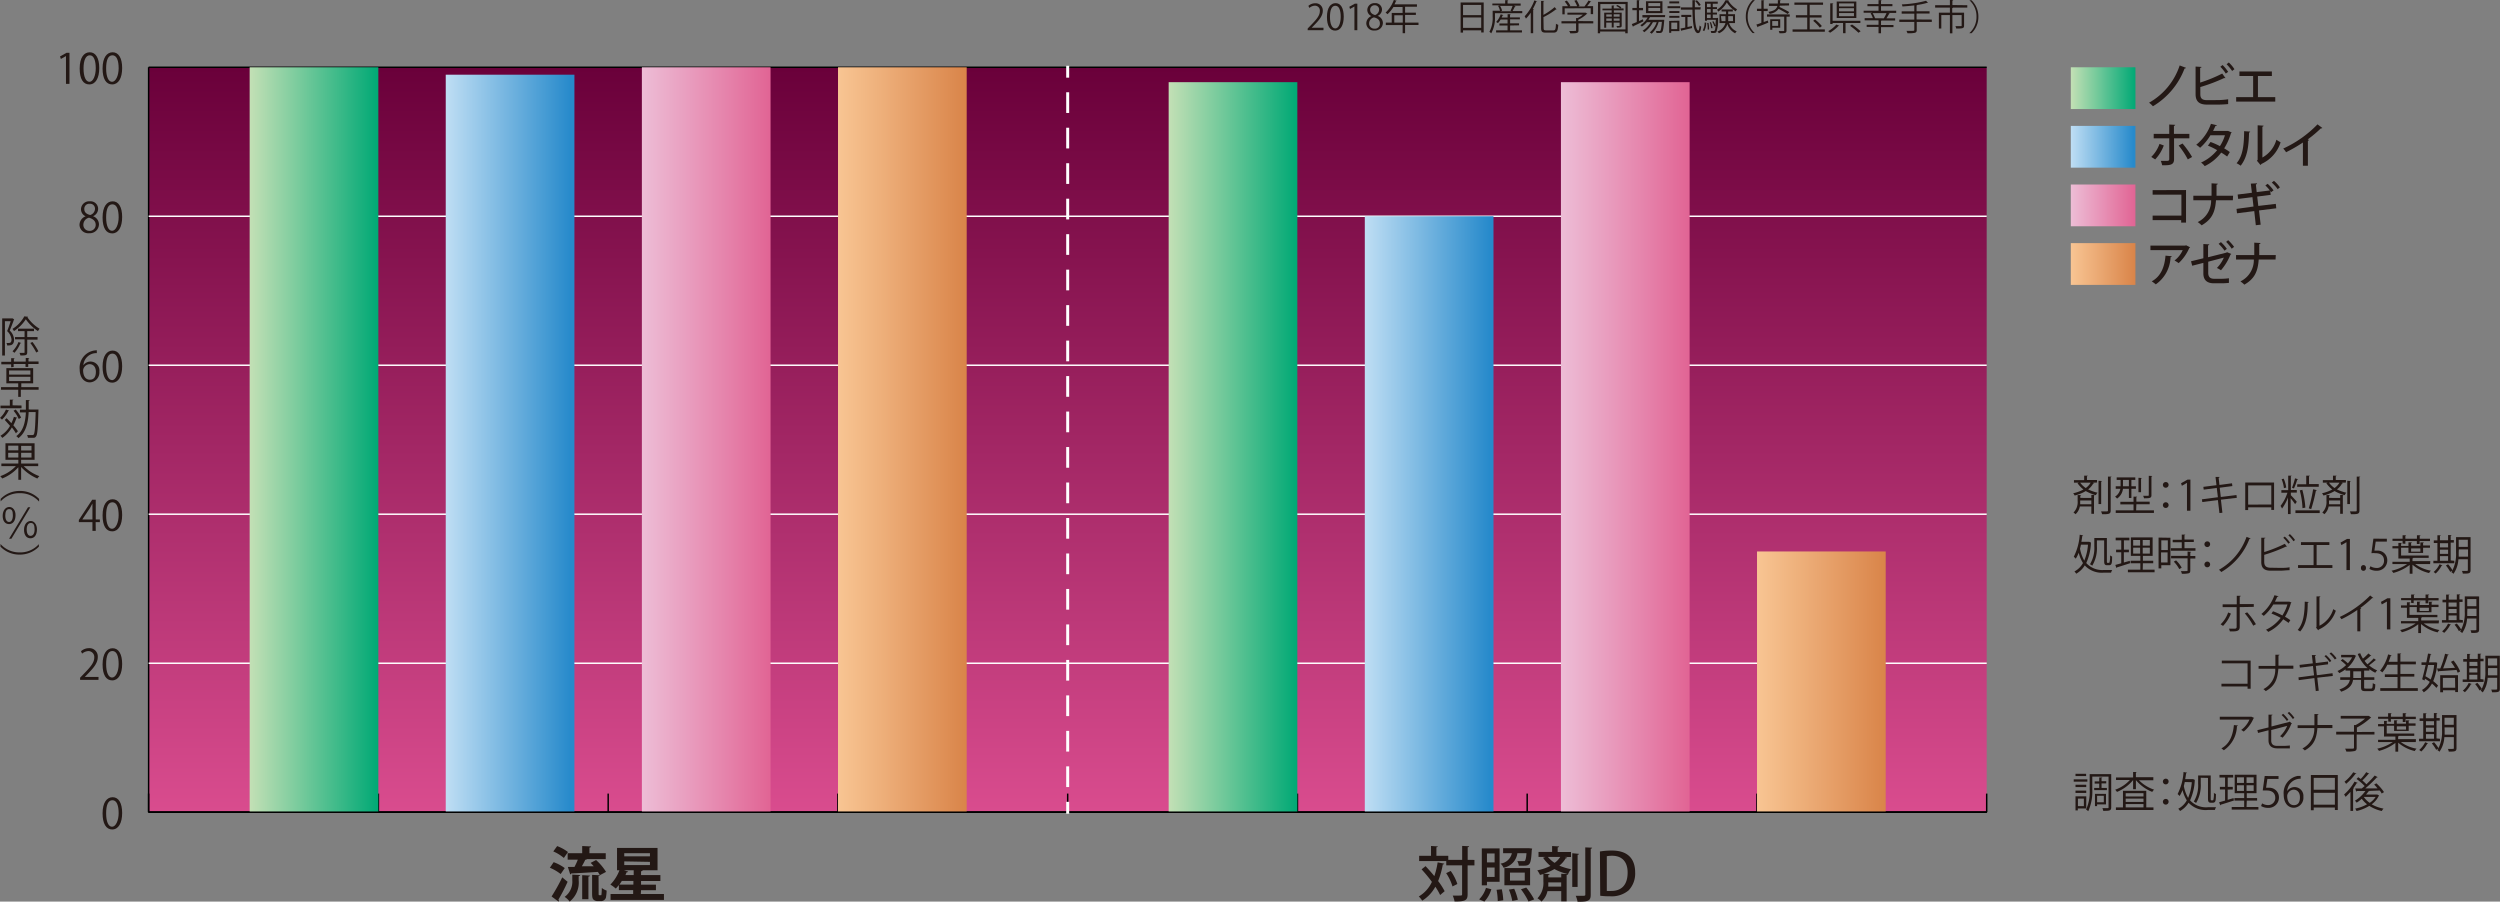 <svg xmlns="http://www.w3.org/2000/svg" xmlns:xlink="http://www.w3.org/1999/xlink" viewBox="0 0 421.38 151.97"><rect x="0" y="0" width="421.38" height="151.97" fill="#808080" stroke="none"/><defs><style>.cls-1{isolation:isolate;}.cls-2{fill:url(#名称未設定グラデーション_3);}.cls-15,.cls-16,.cls-3,.cls-5{fill:none;stroke-miterlimit:10;}.cls-3{stroke:#000;}.cls-3,.cls-5{stroke-width:0.25px;}.cls-4{fill:#231815;}.cls-15,.cls-16,.cls-5{stroke:#fff;}.cls-6{fill:url(#名称未設定グラデーション_2);}.cls-7{fill:url(#名称未設定グラデーション_44);}.cls-8{fill:url(#名称未設定グラデーション_11);}.cls-9{fill:url(#名称未設定グラデーション_49);}.cls-10{fill:url(#名称未設定グラデーション_2-2);}.cls-11{fill:url(#名称未設定グラデーション_44-2);}.cls-12{fill:url(#名称未設定グラデーション_11-2);}.cls-13{fill:url(#名称未設定グラデーション_49-2);}.cls-14{mix-blend-mode:multiply;}.cls-15,.cls-16{stroke-linecap:square;stroke-width:0.5px;}.cls-16{stroke-dasharray:2.99 2.99;}.cls-17{fill:url(#名称未設定グラデーション_2-3);}.cls-18{fill:url(#名称未設定グラデーション_44-3);}.cls-19{fill:url(#名称未設定グラデーション_11-3);}.cls-20{fill:url(#名称未設定グラデーション_49-3);}</style><linearGradient id="名称未設定グラデーション_3" x1="179.96" y1="136.9" x2="179.96" y2="11.34" gradientUnits="userSpaceOnUse"><stop offset="0" stop-color="#d94c8e"/><stop offset="1" stop-color="#6a003a"/></linearGradient><linearGradient id="名称未設定グラデーション_2" x1="42.08" y1="74.12" x2="63.76" y2="74.12" gradientUnits="userSpaceOnUse"><stop offset="0" stop-color="#c3e0b5"/><stop offset="0.92" stop-color="#10ad7a"/><stop offset="1" stop-color="#00a975"/></linearGradient><linearGradient id="名称未設定グラデーション_44" x1="75.13" y1="74.75" x2="96.82" y2="74.75" gradientUnits="userSpaceOnUse"><stop offset="0" stop-color="#bfdef4"/><stop offset="0.97" stop-color="#278acb"/></linearGradient><linearGradient id="名称未設定グラデーション_11" x1="108.19" y1="74.12" x2="129.88" y2="74.12" gradientUnits="userSpaceOnUse"><stop offset="0" stop-color="#edbdd6"/><stop offset="1" stop-color="#e16494"/></linearGradient><linearGradient id="名称未設定グラデーション_49" x1="141.25" y1="74.12" x2="162.93" y2="74.12" gradientUnits="userSpaceOnUse"><stop offset="0" stop-color="#f8c593"/><stop offset="1" stop-color="#d98449"/></linearGradient><linearGradient id="名称未設定グラデーション_2-2" x1="196.98" y1="75.37" x2="218.67" y2="75.37" xlink:href="#名称未設定グラデーション_2"/><linearGradient id="名称未設定グラデーション_44-2" x1="230.04" y1="86.67" x2="251.73" y2="86.67" xlink:href="#名称未設定グラデーション_44"/><linearGradient id="名称未設定グラデーション_11-2" x1="263.1" y1="75.37" x2="284.78" y2="75.37" xlink:href="#名称未設定グラデーション_11"/><linearGradient id="名称未設定グラデーション_49-2" x1="296.15" y1="114.93" x2="317.84" y2="114.93" xlink:href="#名称未設定グラデーション_49"/><linearGradient id="名称未設定グラデーション_2-3" x1="349.04" y1="14.86" x2="359.92" y2="14.86" xlink:href="#名称未設定グラデーション_2"/><linearGradient id="名称未設定グラデーション_44-3" x1="349.04" y1="24.74" x2="359.92" y2="24.74" xlink:href="#名称未設定グラデーション_44"/><linearGradient id="名称未設定グラデーション_11-3" x1="349.04" y1="34.62" x2="359.92" y2="34.62" xlink:href="#名称未設定グラデーション_11"/><linearGradient id="名称未設定グラデーション_49-3" x1="349.04" y1="44.5" x2="359.92" y2="44.5" xlink:href="#名称未設定グラデーション_49"/></defs><g class="cls-1"><g id="レイヤー_2" data-name="レイヤー 2"><g id="レイヤー_1-2" data-name="レイヤー 1"><rect class="cls-2" x="25.05" y="11.34" width="309.81" height="125.56"/><line class="cls-3" x1="25.05" y1="136.9" x2="334.86" y2="136.9"/><line class="cls-3" x1="25.05" y1="136.9" x2="25.05" y2="133.76"/><line class="cls-3" x1="63.78" y1="136.9" x2="63.78" y2="133.76"/><line class="cls-3" x1="102.51" y1="136.9" x2="102.51" y2="133.76"/><line class="cls-3" x1="141.23" y1="136.9" x2="141.23" y2="133.76"/><line class="cls-3" x1="179.96" y1="136.9" x2="179.96" y2="133.76"/><line class="cls-3" x1="218.69" y1="136.9" x2="218.69" y2="133.76"/><line class="cls-3" x1="257.41" y1="136.9" x2="257.41" y2="133.76"/><line class="cls-3" x1="296.14" y1="136.9" x2="296.14" y2="133.76"/><line class="cls-3" x1="334.86" y1="136.9" x2="334.86" y2="133.76"/><path class="cls-4" d="M17.46,137.29c0-1.84.72-2.73,1.7-2.73s1.6.94,1.6,2.66S20.12,140,19.08,140,17.46,139,17.46,137.29Zm2.71,0c0-1.31-.31-2.22-1.05-2.22s-1.06.84-1.06,2.22.38,2.25,1,2.25S20.17,138.49,20.17,137.25Z" transform="translate(-0.17 -0.19)"/><path class="cls-4" d="M16.77,114.78h-3.1v-.36l.51-.53c1.24-1.27,1.88-2,1.88-2.88a1,1,0,0,0-1-1.08,1.79,1.79,0,0,0-1.05.43l-.19-.4a2,2,0,0,1,1.36-.52,1.4,1.4,0,0,1,1.47,1.5c0,1-.69,1.82-1.77,2.92l-.42.43v0h2.32Z" transform="translate(-0.17 -0.19)"/><path class="cls-4" d="M17.46,112.18c0-1.84.72-2.73,1.7-2.73s1.6.94,1.6,2.66-.64,2.76-1.68,2.76S17.46,113.93,17.46,112.18Zm2.71-.05c0-1.31-.31-2.21-1.05-2.21s-1.06.83-1.06,2.21.38,2.26,1,2.26S20.17,113.38,20.17,112.13Z" transform="translate(-0.17 -0.19)"/><path class="cls-4" d="M16.31,89.67h-.56V88.2H13.46v-.37l2.25-3.41h.6v3.33H17v.45h-.71Zm-2.26-1.92h1.7V85.89c0-.29,0-.57,0-.84h0c-.16.32-.28.54-.42.78l-1.28,1.91Z" transform="translate(-0.17 -0.19)"/><path class="cls-4" d="M17.46,87.06c0-1.83.72-2.72,1.7-2.72s1.6.94,1.6,2.65-.64,2.76-1.68,2.76S17.46,88.81,17.46,87.06Zm2.71,0c0-1.31-.31-2.21-1.05-2.21s-1.06.83-1.06,2.21.38,2.26,1,2.26S20.17,88.27,20.17,87Z" transform="translate(-0.17 -0.19)"/><path class="cls-4" d="M14.21,61.78a1.45,1.45,0,0,1,1.22-.65,1.51,1.51,0,0,1,1.49,1.68,1.68,1.68,0,0,1-1.61,1.83c-1,0-1.71-.85-1.71-2.2A2.93,2.93,0,0,1,16,59.28a3.52,3.52,0,0,1,.49-.05v.48a2.2,2.2,0,0,0-2.27,2.07Zm2.12,1.07c0-.81-.44-1.28-1.07-1.28a1.16,1.16,0,0,0-1.08,1c0,1,.41,1.62,1.14,1.62S16.33,63.64,16.33,62.85Z" transform="translate(-0.17 -0.19)"/><path class="cls-4" d="M17.46,62c0-1.83.72-2.72,1.7-2.72s1.6.94,1.6,2.65-.64,2.76-1.68,2.76S17.46,63.7,17.46,62Zm2.71,0c0-1.31-.31-2.21-1.05-2.21s-1.06.83-1.06,2.21.38,2.26,1,2.26S20.17,63.16,20.17,61.91Z" transform="translate(-0.17 -0.19)"/><path class="cls-4" d="M14.64,36.67a1.33,1.33,0,0,1-.82-1.19,1.38,1.38,0,0,1,1.49-1.36,1.28,1.28,0,0,1,1.4,1.27,1.36,1.36,0,0,1-.86,1.24v0a1.49,1.49,0,0,1,1,1.37,1.54,1.54,0,0,1-1.66,1.5,1.47,1.47,0,0,1-1.62-1.39,1.57,1.57,0,0,1,1-1.45Zm1.66,1.42c0-.65-.44-1-1.13-1.21a1.23,1.23,0,0,0-.95,1.17,1,1,0,0,0,1,1.05A1,1,0,0,0,16.3,38.09Zm-1.92-2.66c0,.56.39.86,1,1a1.13,1.13,0,0,0,.8-1,.83.83,0,0,0-.86-.9A.85.85,0,0,0,14.38,35.43Z" transform="translate(-0.17 -0.19)"/><path class="cls-4" d="M17.46,36.84c0-1.83.72-2.72,1.7-2.72s1.6.93,1.6,2.65-.64,2.76-1.68,2.76S17.46,38.59,17.46,36.84Zm2.71,0c0-1.31-.31-2.21-1.05-2.21s-1.06.83-1.06,2.21.38,2.25,1,2.25S20.17,38.05,20.17,36.8Z" transform="translate(-0.17 -0.19)"/><path class="cls-4" d="M11.29,14.33V9.64h0l-.86.49-.14-.43,1.09-.61h.5v5.24Z" transform="translate(-0.17 -0.19)"/><path class="cls-4" d="M13.6,11.73c0-1.84.72-2.73,1.7-2.73s1.6.94,1.6,2.66-.63,2.76-1.68,2.76S13.6,13.48,13.6,11.73Zm2.71,0c0-1.31-.31-2.22-1-2.22s-1.06.84-1.06,2.22.38,2.25,1,2.25S16.31,12.93,16.31,11.69Z" transform="translate(-0.17 -0.19)"/><path class="cls-4" d="M17.46,11.73c0-1.84.72-2.73,1.7-2.73s1.6.94,1.6,2.66-.64,2.76-1.68,2.76S17.46,13.48,17.46,11.73Zm2.71,0c0-1.31-.31-2.22-1.05-2.22s-1.06.84-1.06,2.22.38,2.25,1,2.25S20.17,12.93,20.17,11.69Z" transform="translate(-0.17 -0.19)"/><line class="cls-3" x1="25.05" y1="136.9" x2="25.05" y2="11.34"/><line class="cls-3" x1="25.05" y1="136.9" x2="334.86" y2="136.9"/><line class="cls-5" x1="25.05" y1="111.79" x2="334.86" y2="111.79"/><line class="cls-5" x1="25.05" y1="86.67" x2="334.86" y2="86.67"/><line class="cls-5" x1="25.05" y1="61.56" x2="334.86" y2="61.56"/><line class="cls-5" x1="25.05" y1="36.45" x2="334.86" y2="36.45"/><line class="cls-3" x1="25.05" y1="11.34" x2="334.86" y2="11.34"/><rect class="cls-6" x="42.08" y="11.34" width="21.69" height="125.56"/><rect class="cls-7" x="75.13" y="12.59" width="21.69" height="124.3"/><rect class="cls-8" x="108.19" y="11.34" width="21.69" height="125.56"/><rect class="cls-9" x="141.25" y="11.34" width="21.69" height="125.56"/><rect class="cls-10" x="196.98" y="13.85" width="21.69" height="123.05"/><rect class="cls-11" x="230.04" y="36.45" width="21.69" height="100.45"/><rect class="cls-12" x="263.1" y="13.85" width="21.69" height="123.05"/><rect class="cls-13" x="296.15" y="92.95" width="21.69" height="43.95"/><g class="cls-14"><path class="cls-4" d="M2.26,53.84l.3.18s0,0-.05.07c-.18.53-.46,1.24-.7,1.82a2.2,2.2,0,0,1,.73,1.51c0,1-.61,1-1.16,1A1.21,1.21,0,0,0,1.26,58l.3,0c.27,0,.55,0,.55-.6A2.23,2.23,0,0,0,1.37,56c.23-.53.44-1.18.6-1.67H1v5.78H.54V53.86H2.19Zm2.63-.26c0,.05,0,.07-.1.09A6.63,6.63,0,0,0,6.84,55.6a2.8,2.8,0,0,0-.27.4,7.51,7.51,0,0,1-2.05-2,6.67,6.67,0,0,1-2,2,1.34,1.34,0,0,0-.25-.37,5.74,5.74,0,0,0,2-2.12ZM3.74,58c0,.06-.08.07-.15.06a4.81,4.81,0,0,1-1,1.6,4,4,0,0,0-.31-.27,4.39,4.39,0,0,0,1-1.55Zm2.76-.56H4.76v2.12c0,.51-.22.55-1.15.55a1.56,1.56,0,0,0-.16-.44h.74c.09,0,.12,0,.12-.12V57.39H2.7V57H4.31V56H3.21v-.41H5.9V56H4.76V57H6.5Zm-.22,2.17a10.35,10.35,0,0,0-1-1.61l.36-.17a9.69,9.69,0,0,1,1,1.57Z" transform="translate(-0.17 -0.19)"/><path class="cls-4" d="M6.68,65.44v.44h-3v1.2H3.24v-1.2H.34v-.44h2.9V64.8h-2V62.24H5.76V64.8h-2v.64ZM2.05,62.1v-.5H.39v-.43H2.05v-.61l.6,0s0,.08-.14.1v.48h2v-.61l.6,0s0,.08-.14.1v.48h1.7v.43H4.93v.5H4.47v-.5h-2v.5Zm-.35.53v.7H5.29v-.7Zm0,1.07v.72H5.29V63.7Z" transform="translate(-0.17 -0.19)"/><path class="cls-4" d="M1.72,69.4s-.06.07-.14.06A5.33,5.33,0,0,1,.5,70.92a1.85,1.85,0,0,0-.33-.29,4.15,4.15,0,0,0,1-1.41Zm2.08-.86V69H.25v-.44H1.83v-1l.59,0s0,.08-.13.1v.85ZM1.28,70.68c.26.25.54.55.81.84a6.26,6.26,0,0,0,.42-1.07l.57.15c0,.05-.07.08-.15.07a7.33,7.33,0,0,1-.51,1.21,7.58,7.58,0,0,1,.77,1,4.67,4.67,0,0,0-.34.35,7.66,7.66,0,0,0-.68-1A5.32,5.32,0,0,1,.56,74a2.11,2.11,0,0,0-.31-.36,4.62,4.62,0,0,0,1.61-1.67c-.28-.33-.6-.67-.89-1Zm1.54-1.46a5.86,5.86,0,0,1,.91,1.36l-.4.23a5.38,5.38,0,0,0-.88-1.39Zm3.57,0,.26,0v.16c-.09,3-.16,4-.38,4.33s-.34.27-.81.27l-.58,0a1.38,1.38,0,0,0-.15-.46c.39,0,.75,0,.91,0a.25.25,0,0,0,.22-.1c.16-.21.25-1.14.32-3.77H5c-.09,1.8-.44,3.42-1.73,4.39a1.46,1.46,0,0,0-.36-.34c1.2-.86,1.53-2.34,1.62-4h-1v-.46h1c0-.52,0-1.07,0-1.62l.65,0c0,.07-.06.11-.17.12,0,.49,0,1,0,1.47Z" transform="translate(-0.17 -0.19)"/><path class="cls-4" d="M6.61,78.76H4.17a7.25,7.25,0,0,0,2.64,1.69,2.18,2.18,0,0,0-.34.4A7.92,7.92,0,0,1,3.73,78.9v2.16H3.26V78.94a7.11,7.11,0,0,1-2.72,1.9,2.44,2.44,0,0,0-.33-.39,6.74,6.74,0,0,0,2.63-1.69H.4v-.44H3.26v-.63H1.09V74.9H6v2.79H3.73v.63H6.61ZM1.55,75.31v.78H3.26v-.78Zm0,2H3.26v-.8H1.55Zm3.93-1.19v-.78H3.73v.78Zm0,1.19v-.8H3.73v.8Z" transform="translate(-0.17 -0.19)"/><path class="cls-4" d="M6.72,84.7A4.21,4.21,0,0,0,3.5,83.32,4.21,4.21,0,0,0,.28,84.7h0v-.42A4.41,4.41,0,0,1,3.5,82.94a4.43,4.43,0,0,1,3.26,1.34v.42Z" transform="translate(-0.17 -0.19)"/><path class="cls-4" d="M2.79,87c0,1-.46,1.53-1.09,1.53S.62,88.05.62,87.14s.5-1.5,1.12-1.5S2.79,86.23,2.79,87Zm-1.73.06c0,.78.28,1.11.64,1.11s.64-.36.64-1.13S2.15,86,1.71,86,1.06,86.39,1.06,87.1ZM1.7,91l3.19-5.31h.39L2.09,91ZM6.4,89.4c0,1-.46,1.52-1.1,1.52s-1.08-.51-1.08-1.43S4.73,88,5.35,88,6.4,88.65,6.4,89.4Zm-1.73,0c0,.78.28,1.11.65,1.11S6,90.2,6,89.43s-.19-1.09-.63-1.09S4.67,88.74,4.67,89.45Z" transform="translate(-0.17 -0.19)"/><path class="cls-4" d="M.28,91.91A4.25,4.25,0,0,0,3.5,93.3a4.2,4.2,0,0,0,3.22-1.39h0v.42A4.43,4.43,0,0,1,3.5,93.67,4.41,4.41,0,0,1,.25,92.33v-.42Z" transform="translate(-0.17 -0.19)"/></g><g class="cls-14"><path class="cls-4" d="M93.49,145.51a7.13,7.13,0,0,1,1.87,1l-.69,1a7.73,7.73,0,0,0-1.82-1.06Zm-.35,5.78a32.46,32.46,0,0,0,1.8-3.22l.9.75a27.7,27.7,0,0,1-1.55,3,.24.24,0,0,1,.08.18.3.3,0,0,1-.05.16Zm.94-8.49a7.11,7.11,0,0,1,1.82,1l-.69,1a7,7,0,0,0-1.78-1.1Zm3.63,5.79a4.1,4.1,0,0,1-1.52,3.56,3.57,3.57,0,0,0-.85-.79,3.15,3.15,0,0,0,1.29-2.81v-.94l1.33.07c0,.09-.08.15-.25.18Zm3.36,2.16c0,.25,0,.33.14.33s.25,0,.29,0,.09-.24.11-1.22a2.75,2.75,0,0,0,.81.44,7.17,7.17,0,0,1-.12,1.18.85.85,0,0,1-.89.59h-.52a1,1,0,0,1-.68-.25c-.17-.17-.24-.38-.24-1.07v-3.1l1.31.07a4.05,4.05,0,0,0-.34-.57c-1.67.12-3.37.21-4.49.26a.21.21,0,0,1-.17.16l-.4-1.26,1.12,0a10.51,10.51,0,0,0,.56-1.22H95.85V144H98.3v-1.21l1.49.07c0,.11-.08.16-.27.2V144h2.75V145H99.1a.33.33,0,0,1-.28.1,11.9,11.9,0,0,1-.58,1.1l2,0c-.17-.2-.35-.4-.52-.57l.92-.48a9,9,0,0,1,1.68,2l-1,.53c0,.08-.09.14-.26.16Zm-2.77,1V147.7l1.3.07c0,.1-.08.15-.25.18v3.8Z" transform="translate(-0.17 -0.19)"/><path class="cls-4" d="M108.18,150.88h3.9v1h-9v-1h3.81v-.66h-2.41v-.87a5.35,5.35,0,0,1-.52.61,6.29,6.29,0,0,0-.91-.67,6.92,6.92,0,0,0,1.53-2.42h-.41v-3.76H111v3.76h-2.51c0,.09-.1.15-.27.18v.63h3.26v1h-3.26v.62h2.51v.93h-2.51Zm-3.2-2.21a6.65,6.65,0,0,1-.41.62h2.36v-.62Zm2-1.8h-1.66l.73.23a.24.24,0,0,1-.26.11l-.2.47h1.39ZM105.39,144v.53h4.33V144Zm0,1.38V146h4.33v-.54Z" transform="translate(-0.17 -0.19)"/></g><g class="cls-14"><path class="cls-4" d="M240.45,146.18c.48.51,1,1.09,1.48,1.68a13.59,13.59,0,0,0,.56-2.32l1.11.22c0,.08-.1.13-.24.13a13.74,13.74,0,0,1-.79,2.8,11.42,11.42,0,0,1,1.1,1.71l-.76.65a10.89,10.89,0,0,0-.81-1.4,6.32,6.32,0,0,1-2.21,2.35,4.29,4.29,0,0,0-.58-.71,5.52,5.52,0,0,0,2.21-2.46,24.74,24.74,0,0,0-1.74-2.11Zm8.24-1.05v.92h-1.15v4.86c0,1.06-.41,1.23-2.2,1.23a4.34,4.34,0,0,0-.31-1l.95,0c.59,0,.63,0,.63-.24v-4.86h-2.67v-.72h-4.57v-.88h2v-1.66l1.14.07c0,.08-.07.13-.23.16v1.43h2v.68h2.34v-2.35l1.17.06c0,.09-.07.14-.24.17v2.12Zm-4,1.86a8,8,0,0,1,1.12,2.2l-.82.41a8.37,8.37,0,0,0-1.07-2.24Z" transform="translate(-0.17 -0.19)"/><path class="cls-4" d="M251.54,150.07a5.18,5.18,0,0,1-1.17,2.08l-.89-.37a4.67,4.67,0,0,0,1.15-1.93Zm-.74-1.25v.6h-.87v-6.23h3v5.63Zm1.29-4.78H250.8v1.51h1.29ZM250.8,148h1.29v-1.59H250.8Zm1.82,4.07a11.49,11.49,0,0,0-.2-1.9l.88-.09a11.42,11.42,0,0,1,.25,1.85Zm5.73-8.57c-.14,2.53-.3,2.61-1.59,2.61h-.6a1.92,1.92,0,0,0-.24-.77c.42,0,.79,0,1,0s.23,0,.3-.09.19-.45.24-1.25h-1.53a2.87,2.87,0,0,1-2.33,2.45,2.17,2.17,0,0,0-.51-.7A2.25,2.25,0,0,0,255,144h-1.48v-.84h4.4l.5.06Zm-.28,3v2.9h-4.33v-2.9Zm-3,5.54a10.2,10.2,0,0,0-.57-1.9l.89-.15a9.88,9.88,0,0,1,.62,1.86Zm2.1-3.42v-1.35h-2.49v1.35Zm.63,3.52a12.15,12.15,0,0,0-1.27-2.06l.89-.29a11.68,11.68,0,0,1,1.34,2Z" transform="translate(-0.17 -0.19)"/><path class="cls-4" d="M263.91,144.63l.41.12c0,.07-.11.11-.25.11A4.59,4.59,0,0,1,263,146.1a10.47,10.47,0,0,0,2,.6,2.21,2.21,0,0,0-.52.82,8.46,8.46,0,0,1-2.31-.85,8.25,8.25,0,0,1-1.81.79l1,.06c0,.08-.07.13-.22.15v.41h2.18v-.62l1.14.07c0,.08-.07.13-.23.16v4.42h-.91v-1.72H261a3.38,3.38,0,0,1-1,1.76,3.41,3.41,0,0,0-.69-.55,3.69,3.69,0,0,0,1-2.8v-1.29l-.57.15a3.82,3.82,0,0,0-.46-.77,8.92,8.92,0,0,0,2.22-.75,6.16,6.16,0,0,1-1.24-1.37l.39-.14h-1.16v-.84h2.29v-1l1.18.07c0,.08-.08.14-.24.17v.77h2.25v.84Zm-2.84,0a5.15,5.15,0,0,0,1.13,1,3.56,3.56,0,0,0,.95-1Zm2.24,5v-.71h-2.18a6,6,0,0,1,0,.71Zm3-5.52c0,.08-.07.13-.23.16v5.41h-.9V144Zm1.06-1.09,1.15.05c0,.09-.07.15-.23.17V151c0,1-.4,1.2-2.22,1.18a4.28,4.28,0,0,0-.31-1c.37,0,.72,0,1,0,.56,0,.62,0,.62-.24Z" transform="translate(-0.17 -0.19)"/><path class="cls-4" d="M269.84,143.71a12.29,12.29,0,0,1,2-.16c3.26,0,3.94,2,3.94,3.71h0a4.1,4.1,0,0,1-1.1,3,4.41,4.41,0,0,1-3.13,1,12.4,12.4,0,0,1-1.66-.09Zm1.16,6.65a5.56,5.56,0,0,0,.75,0c1.72,0,2.76-1,2.76-3.11,0-1.86-1-2.82-2.61-2.82a4.62,4.62,0,0,0-.9.08Z" transform="translate(-0.17 -0.19)"/></g><g class="cls-14"><path class="cls-4" d="M223.24,5.28h-2.66V5l.44-.46c1.07-1.08,1.61-1.73,1.61-2.46a.82.82,0,0,0-.86-.93,1.46,1.46,0,0,0-.9.38l-.17-.35a1.74,1.74,0,0,1,1.17-.44A1.2,1.2,0,0,1,223.13,2c0,.84-.59,1.56-1.52,2.5l-.36.37h2Z" transform="translate(-0.17 -0.19)"/><path class="cls-4" d="M223.83,3.05c0-1.57.62-2.33,1.46-2.33s1.37.8,1.37,2.27-.55,2.36-1.44,2.36S223.83,4.55,223.83,3.05Zm2.32,0c0-1.12-.27-1.89-.9-1.89s-.91.71-.91,1.89.33,1.93.9,1.93S226.15,4.08,226.15,3Z" transform="translate(-0.17 -0.19)"/><path class="cls-4" d="M228.46,5.28v-4h0l-.74.42-.12-.37.93-.52h.42V5.28Z" transform="translate(-0.17 -0.19)"/><path class="cls-4" d="M231.33,2.9a1.13,1.13,0,0,1-.7-1A1.18,1.18,0,0,1,231.9.72a1.1,1.1,0,0,1,1.21,1.09,1.19,1.19,0,0,1-.74,1.06v0a1.29,1.29,0,0,1,.89,1.18,1.31,1.31,0,0,1-1.41,1.28,1.25,1.25,0,0,1-1.39-1.19,1.35,1.35,0,0,1,.87-1.24Zm1.42,1.22c0-.56-.37-.85-1-1a1.05,1.05,0,0,0-.81,1,.86.86,0,0,0,.88.9A.83.83,0,0,0,232.75,4.12Zm-1.64-2.28c0,.48.33.74.83.89a1,1,0,0,0,.68-.88.71.71,0,0,0-.74-.77A.73.73,0,0,0,231.11,1.84Z" transform="translate(-0.17 -0.19)"/><path class="cls-4" d="M239.26,4v.4H237V5.79h-.41V4.42h-2.84V4h1V2.37h1.83v-1h-1.54a5.75,5.75,0,0,1-1,1.21,2.91,2.91,0,0,0-.33-.26,5.47,5.47,0,0,0,1.4-2.15l.51.17s-.08.06-.14,0a6.11,6.11,0,0,1-.27.58H239v.4H237v1h1.82v.39H237V4Zm-4.08,0h1.43V2.76h-1.43Z" transform="translate(-0.17 -0.19)"/><path class="cls-4" d="M246.36.61h3.89V5.66h-.42V5.3h-3.06v.39h-.41Zm3.47.41h-3.06V2.74h3.06Zm-3.06,3.87h3.06V3.13h-3.06Z" transform="translate(-0.17 -0.19)"/><path class="cls-4" d="M255.64,1.25s-.06.05-.13.05a6.83,6.83,0,0,1-.4.75h1.64v.36h-4.6V3a5.38,5.38,0,0,1-.63,2.81,1.22,1.22,0,0,0-.31-.25A4.94,4.94,0,0,0,251.76,3v-1H253a2.87,2.87,0,0,0-.33-.82l.34-.09h-1.3V.78h2.16V.22l.52,0s0,.07-.12.08V.78h2.21v.36h-1.15Zm-.94,3.24V5.3h2v.36h-4.36V5.3h1.93V4.49h-1.37V4.15h1.37V3.48h-1.17a2.85,2.85,0,0,1-.45.6l-.3-.19a3.45,3.45,0,0,0,.76-1.29l.45.13a.12.12,0,0,1-.12.06l-.16.36h1V2.58l.52,0s0,.07-.11.09v.45h1.66v.33H254.7v.67h1.51v.34ZM254.77,2a5.46,5.46,0,0,0,.35-.82H253a2.7,2.7,0,0,1,.35.82l-.3.09H255Z" transform="translate(-0.17 -0.19)"/><path class="cls-4" d="M258.18,5.79V2.33a6.68,6.68,0,0,1-.81,1,2.16,2.16,0,0,0-.22-.39A7.92,7.92,0,0,0,258.79.26l.49.17s-.08.06-.14,0a12.24,12.24,0,0,1-.6,1.27l.17.05s0,.07-.12.07V5.79Zm2.17-.89c0,.33.08.41.42.41H262c.34,0,.39-.23.43-1.12a1.25,1.25,0,0,0,.39.18c-.07,1-.19,1.32-.81,1.32h-1.29c-.62,0-.8-.16-.8-.81V.35l.52,0s0,.07-.12.08V2.7a10.7,10.7,0,0,0,1.89-1.31l.33.38a.12.12,0,0,1-.11,0,11.85,11.85,0,0,1-2.11,1.31Z" transform="translate(-0.17 -0.19)"/><path class="cls-4" d="M268.72,3.76v.37h-2.49V5.3c0,.5-.28.51-1.39.51a1.76,1.76,0,0,0-.18-.4l.77,0c.35,0,.39,0,.39-.13V4.13h-2.46V3.76h2.46V3.23l.28,0a4.09,4.09,0,0,0,.87-.57h-2.61V2.32h3l.07,0,.31.2a.11.11,0,0,1-.09,0,6,6,0,0,1-1.46,1v.22ZM263.9,1.6v1h-.39V1.24h.94a4.63,4.63,0,0,0-.54-.79l.34-.16a3.55,3.55,0,0,1,.6.86l-.17.09H266a4.71,4.71,0,0,0-.47-.92l.35-.13a4.1,4.1,0,0,1,.51,1l-.21.09h1.05a8.84,8.84,0,0,0,.69-1,2.73,2.73,0,0,1,.47.2.12.12,0,0,1-.13,0,8.22,8.22,0,0,1-.57.74h1V2.57h-.4v-1Z" transform="translate(-0.17 -0.19)"/><path class="cls-4" d="M269.52.51h5V5.8h-.41V5.51h-4.24V5.8h-.39Zm.39,4.63h4.24V.88h-4.24Zm3.93-3.21h-1.65v.39h1.32V4.49c0,.32-.12.35-.79.35a1.25,1.25,0,0,0-.1-.27h.3c.23,0,.24,0,.24-.09V4h-1v.82h-.33V4h-.93v.86h-.34V2.32h1.26V1.93h-1.55V1.64h1.55V1.12l.46,0s0,.07-.11.08v.41h1.09a3.3,3.3,0,0,0-.68-.41l.17-.17a3.15,3.15,0,0,1,.71.4l-.17.18h.53Zm-2,.69h-.93V3h.93Zm-.93,1.09h.93V3.3h-.93ZM273.16,3v-.4h-1V3Zm-1,.69h1V3.3h-1Z" transform="translate(-0.17 -0.19)"/><path class="cls-4" d="M276.43,3.74l.66-.3s0,.07.08.35c-.62.3-1.27.62-1.69.81a.1.1,0,0,1-.07.1l-.2-.45.84-.34v-2h-.74V1.53h.74V.22l.49,0s0,.07-.11.08V1.53h.68v.39h-.68Zm4.38-.66h-2.53q-.12.22-.27.45h2.45l.22,0,0,.12c-.11,1.31-.2,1.78-.36,1.95s-.3.15-.61.15h-.34a1,1,0,0,0-.09-.33c.23,0,.44,0,.53,0A.23.23,0,0,0,280,5.4c.11-.11.2-.52.28-1.52h-.54a4.38,4.38,0,0,1-1.18,2,1.19,1.19,0,0,0-.31-.23,3.78,3.78,0,0,0,1.16-1.72h-.64a4.72,4.72,0,0,1-1.46,1.69,1.35,1.35,0,0,0-.28-.25,4,4,0,0,0,1.37-1.44h-.64a4.18,4.18,0,0,1-.85.74,2,2,0,0,0-.26-.24,3.61,3.61,0,0,0,1.24-1.3H277V2.73h3.84ZM280.38.4v2H277.6V.4Zm-.38.83V.71h-2v.52Zm0,.82V1.53h-2v.52Z" transform="translate(-0.17 -0.19)"/><path class="cls-4" d="M281.24,1.57V1.23h2.14v.34Zm2,2.11V5.44h-1.38v.28h-.35v-2Zm0-1.63v.33h-1.71V2.05Zm-1.71,1.14V2.86h1.71v.33ZM283.2.43V.76h-1.66V.43ZM282.87,4h-1V5.1h1Zm1.73.74.76-.16,0,.34c-.63.15-1.3.32-1.72.41a.11.11,0,0,1-.08.08L283.42,5l.8-.16V3.06h-.66V2.7h1.68v.36h-.64Zm2.18-2.94h-.95c0,1.89.16,3.45.6,3.54h0c.09,0,.17-.39.21-.86a1.74,1.74,0,0,0,.27.22c-.07.73-.25,1.07-.5,1.07l-.13,0c-.67-.18-.8-1.9-.85-3.95h-1.95V1.44h1.95l0-1.22.53,0s0,.08-.12.09v1.1h1Zm-.6-1.57a4,4,0,0,1,.65.79l-.3.18a4,4,0,0,0-.63-.81Z" transform="translate(-0.17 -0.19)"/><path class="cls-4" d="M287.75,4a2.92,2.92,0,0,1-.33,1.44l-.24-.14A2.89,2.89,0,0,0,287.49,4Zm1.81-.79.19,0s0,.08,0,.12a5.89,5.89,0,0,1-.28,2.26c-.11.13-.2.16-.53.16h-.34a1,1,0,0,0-.09-.33c.22,0,.41,0,.49,0,.24,0,.27-.24.33-.86l-.21.08a3.2,3.2,0,0,0-.35-.8l.21-.07a4.23,4.23,0,0,1,.35.76h0c0-.26,0-.59.06-1h-1.5v.16h-.34V.47h2.15V.82h-.84v.57h.71v.33h-.71v.59h.71v.33h-.71v.59h.71ZM288.51.82h-.63v.57h.63Zm0,1.49V1.72h-.63v.59Zm-.63.33v.59h.63V2.64ZM288,5.17a5,5,0,0,0-.09-1.12l.23,0a5.51,5.51,0,0,1,.1,1.11Zm.56-1.23a4.09,4.09,0,0,1,.26,1l-.23,0a5.16,5.16,0,0,0-.24-1Zm3-3.69a.11.11,0,0,1-.08.07,4.52,4.52,0,0,0,1.48,1.44,2.33,2.33,0,0,0-.23.35A5,5,0,0,1,291.23.6a4.44,4.44,0,0,1-1.45,1.55,1.55,1.55,0,0,0-.2-.32A4.06,4.06,0,0,0,291,.23Zm1.05,3.83h-1a2.27,2.27,0,0,0,1.29,1.4,1.64,1.64,0,0,0-.27.32,2.66,2.66,0,0,1-1.31-1.54,2.46,2.46,0,0,1-1.42,1.54,2.15,2.15,0,0,0-.25-.29A2.22,2.22,0,0,0,291,4.08h-1V2.58h1.1V2.12h-.75V1.78h1.89v.34h-.78v.46h1.15Zm-2.27-.33H291a5.25,5.25,0,0,0,0-.56V2.91h-.76Zm1.92-.84h-.8V3.2a5.06,5.06,0,0,1,0,.55h.82Z" transform="translate(-0.17 -0.19)"/><path class="cls-4" d="M295.94.24A3.65,3.65,0,0,0,294.75,3a3.6,3.6,0,0,0,1.19,2.76v0h-.36A3.79,3.79,0,0,1,294.43,3,3.81,3.81,0,0,1,295.58.21h.36Z" transform="translate(-0.17 -0.19)"/><path class="cls-4" d="M297.44,3.91l.72-.26c0,.08,0,.16.07.35-.64.27-1.32.53-1.74.69a.13.13,0,0,1-.07.1l-.21-.46c.24-.07.52-.17.84-.29v-2h-.74V1.66h.74V.23l.5,0s0,.07-.11.07V1.66h.68v.39h-.68Zm4.39-1.29V3h-.54V5.32c0,.45-.18.48-1.18.48a1.82,1.82,0,0,0-.13-.37h.8c.09,0,.12,0,.12-.12V3H298V2.62Zm-1.67-1.47-.06.21c.54.26,1.26.63,1.65.87l-.26.32c-.35-.23-1-.59-1.54-.87a2.09,2.09,0,0,1-1.52.84,1.38,1.38,0,0,0-.2-.33c1-.17,1.36-.45,1.53-1h-1.44V.79h1.51c0-.17,0-.36,0-.58l.5,0s0,.07-.12.08l0,.46h1.51v.36Zm.07,3.71H298.9v.35h-.36V3.44h1.69Zm-.35-1.12h-1v.81h1Z" transform="translate(-0.17 -0.19)"/><path class="cls-4" d="M305.2,5.14h2.55v.4h-5.44v-.4h2.47v-2h-1.91V2.75h1.91V1h-2.16V.62h4.83V1H305.2V2.75h2v.39h-2Zm1.71-.29a7.12,7.12,0,0,0-1.13-1.15l.31-.23a7.78,7.78,0,0,1,1.16,1.11Z" transform="translate(-0.17 -0.19)"/><path class="cls-4" d="M310.18,4.52s-.07.05-.13.05a7.23,7.23,0,0,1-1.42,1.14,2.55,2.55,0,0,0-.32-.27,5,5,0,0,0,1.38-1.11Zm-1.12-.82h4.68v.37h-2.5V5.79h-.42V4.07h-1.76v.17h-.4V.75l.52,0s0,.07-.12.08Zm4-3.25V3.22h-3.31V.45Zm-.4.83V.76h-2.52v.52Zm0,.82V1.57h-2.52V2.1Zm0,.82V2.39h-2.52v.53Zm.76,2.79A12.88,12.88,0,0,0,312,4.54l.33-.22a11.84,11.84,0,0,1,1.45,1.14Z" transform="translate(-0.17 -0.19)"/><path class="cls-4" d="M319.78,2v.37h-1.35l.29.09s-.06.06-.14.06c-.11.22-.3.53-.45.76h1.47v.37h-2.26s0,0-.12.06v.69h2.1v.36h-2.1V5.8h-.42V4.73h-2V4.37h2V3.62h-2.34V3.25h1.39a3.85,3.85,0,0,0-.39-.83l.29-.08h-1.46V2h2.51V1.24h-1.87V.88h1.87V.21l.54,0s0,.07-.12.08V.88h1.92v.36h-1.92V2Zm-2,1.28-.09,0a8.13,8.13,0,0,0,.46-.88h-2.35a3.91,3.91,0,0,1,.41.86l-.16,0Z" transform="translate(-0.17 -0.19)"/><path class="cls-4" d="M325.78,3.49v.4h-2.54V5.23c0,.3-.09.42-.31.49a4.81,4.81,0,0,1-1.26.07,1.38,1.38,0,0,0-.17-.4h.77c.51,0,.56,0,.56-.17V3.89H320.3v-.4h2.53v-1H320.7V2.1h2.13v-1c-.66.08-1.36.14-2,.18a1.1,1.1,0,0,0-.11-.35,18.88,18.88,0,0,0,4.09-.61l.34.35H325a10.25,10.25,0,0,1-1.67.35s0,.06-.12.07v1h2.19v.38h-2.19v1Z" transform="translate(-0.17 -0.19)"/><path class="cls-4" d="M331.76,1.07v.4h-2.42s0,.07-.12.09v.77h2V4.49c0,.48-.19.51-1.32.51a2.12,2.12,0,0,0-.14-.4h.91c.11,0,.14,0,.14-.12V2.73h-1.56V5.81h-.42V2.73h-1.45V5h-.41V2.33h1.86V1.47h-2.49v-.4h2.49V.19l.55,0c0,.05,0,.08-.13.09v.76Z" transform="translate(-0.17 -0.19)"/><path class="cls-4" d="M332.12,5.76A3.61,3.61,0,0,0,333.31,3,3.6,3.6,0,0,0,332.12.24v0h.36A3.81,3.81,0,0,1,333.63,3a3.79,3.79,0,0,1-1.15,2.79h-.36Z" transform="translate(-0.17 -0.19)"/></g><g class="cls-14"><path class="cls-4" d="M352.92,81.55l.24.07a.19.19,0,0,1-.17.06,3.16,3.16,0,0,1-.86,1,7.85,7.85,0,0,0,1.59.56,1,1,0,0,0-.27.41,6.88,6.88,0,0,1-1.72-.69,6.78,6.78,0,0,1-1.87.75,1.78,1.78,0,0,0-.25-.38,6.25,6.25,0,0,0,1.73-.64,4.41,4.41,0,0,1-1-1.06l.21-.08h-.81v-.43h1.72v-.75l.6,0s0,.08-.13.1v.62h1.7v.43Zm-.25,2.57v-.51l.59,0s-.05.08-.14.09v3.09h-.45V85.56h-1.94a2.33,2.33,0,0,1-.72,1.3,2,2,0,0,0-.35-.28,2.47,2.47,0,0,0,.7-1.94v-1l.59,0s-.05.08-.14.1v.37Zm-1.88-2.57a3.8,3.8,0,0,0,.94.9,2.91,2.91,0,0,0,.82-.9Zm0,3c0,.21,0,.37,0,.63h1.88v-.63Zm3.68-3.28s-.05.09-.14.1v3.78h-.45V81.22Zm1-.75.6,0a.15.15,0,0,1-.14.1v5.61c0,.57-.25.65-1.45.63a2.7,2.7,0,0,0-.17-.47h.62c.48,0,.54,0,.54-.17Z" transform="translate(-0.17 -0.19)"/><path class="cls-4" d="M359,82.58h-1a2.31,2.31,0,0,1-1,1.65,1.72,1.72,0,0,0-.33-.33,2,2,0,0,0,.89-1.32h-.78v-.43h.82V81.08h-.66v-.42h3.14v.42h-.66v1.07h.76v.43h-.76v1.55H359Zm1.22,3.63h3v.44h-6.44v-.44h3v-1h-2.22v-.44h2.22V83.9l.61,0s0,.08-.13.1v.75h2.24v.44h-2.24ZM358,81.08v1.07H359V81.08Zm3.19-.32s0,.07-.14.09v2.3h-.44V80.72Zm1.74-.34s0,.09-.13.1v3.13c0,.5-.29.53-1.25.53a1.77,1.77,0,0,0-.15-.42h.44c.51,0,.51,0,.51-.12V80.39Z" transform="translate(-0.17 -0.19)"/><path class="cls-4" d="M365.69,81.91a.48.48,0,1,1-.47-.47A.46.46,0,0,1,365.69,81.91Zm0,3.41a.48.48,0,1,1-.47-.47A.46.46,0,0,1,365.69,85.32Z" transform="translate(-0.17 -0.19)"/><path class="cls-4" d="M368.79,86.28v-4.7h0l-.86.49-.14-.43,1.09-.61h.49v5.25Z" transform="translate(-0.17 -0.19)"/><path class="cls-4" d="M374.51,84.41l.25,2.2-.5.06L374,84.48l-2.63.33-.06-.46L374,84l-.19-1.57-2.2.29-.06-.47,2.21-.28-.16-1.39.69,0c0,.07-.06.13-.16.16l.13,1.19,2.12-.28.06.47-2.13.28.18,1.56,2.64-.33.06.47Z" transform="translate(-0.17 -0.19)"/><path class="cls-4" d="M383.47,81.52v4.62H383V85.7H379.1v.46h-.49V81.52ZM383,85.23V82H379.1v3.24Z" transform="translate(-0.17 -0.19)"/><path class="cls-4" d="M386.3,83.66c.24.24.89.94,1,1.12l-.29.38a11.85,11.85,0,0,0-.75-1v2.68h-.45v-2.8a7.23,7.23,0,0,1-1,1.87,2.46,2.46,0,0,0-.25-.45,7.14,7.14,0,0,0,1.16-2.22H384.7v-.44h1.15V80.37l.59,0s-.05.07-.14.09v2.32h1v.44h-1Zm-1.21-2.79a5.38,5.38,0,0,1,.43,1.5l-.39.1a5.62,5.62,0,0,0-.39-1.51Zm2.43.1s-.06.07-.15.07a10.94,10.94,0,0,1-.55,1.48l-.33-.12a11,11,0,0,0,.51-1.59Zm-.45,5.24h4.09v.46h-4.09Zm.31-4.4h1.51V80.36l.61,0c0,.06,0,.09-.14.1v1.32H391v.46h-3.64Zm.85.94a14.49,14.49,0,0,1,.51,3l-.48.09a13.79,13.79,0,0,0-.46-3Zm1.09,3.12a25.48,25.48,0,0,0,.73-3.22l.63.16a.18.18,0,0,1-.16.09,27.51,27.51,0,0,1-.79,3.1Z" transform="translate(-0.17 -0.19)"/><path class="cls-4" d="M394.86,81.55l.23.07s-.07.06-.16.06a3.07,3.07,0,0,1-.87,1,8.08,8.08,0,0,0,1.59.56,1,1,0,0,0-.26.41,6.88,6.88,0,0,1-1.72-.69,6.84,6.84,0,0,1-1.88.75,1.73,1.73,0,0,0-.24-.38,6.37,6.37,0,0,0,1.73-.64,4.44,4.44,0,0,1-1-1.06l.22-.08h-.81v-.43h1.71v-.75l.61,0s-.05.08-.14.1v.62h1.71v.43Zm-.25,2.57v-.51l.59,0s-.05.08-.14.09v3.09h-.45V85.56h-1.95a2.26,2.26,0,0,1-.71,1.3,3.07,3.07,0,0,0-.35-.28,2.47,2.47,0,0,0,.7-1.94v-1l.59,0s-.05.08-.14.1v.37Zm-1.88-2.57a4,4,0,0,0,.93.9,3,3,0,0,0,.83-.9Zm0,3c0,.21,0,.37,0,.63h1.88v-.63Zm3.67-3.28s-.05.09-.14.1v3.78h-.45V81.22Zm1-.75.61,0s-.05.09-.15.1v5.61c0,.57-.24.65-1.44.63a2.7,2.7,0,0,0-.17-.47h.61c.49,0,.54,0,.54-.17Z" transform="translate(-0.17 -0.19)"/><path class="cls-4" d="M352.6,91.64a.38.38,0,0,1,0,.1,9,9,0,0,1-.79,3.35,3.64,3.64,0,0,0,3,1.17h1.38a1.49,1.49,0,0,0-.19.45H354.8a3.91,3.91,0,0,1-3.24-1.22,4,4,0,0,1-1.44,1.4,1.86,1.86,0,0,0-.3-.38,3.51,3.51,0,0,0,1.44-1.42,6,6,0,0,1-.72-1.73,5.12,5.12,0,0,1-.5,1,2.57,2.57,0,0,0-.33-.33,9.62,9.62,0,0,0,1-3.71l.59.11s-.06.08-.15.08c-.05.34-.1.69-.16,1h1.33Zm-1.68.36c-.05.23-.1.45-.16.68a6.47,6.47,0,0,0,.72,2A8.4,8.4,0,0,0,352.1,92Zm2.69-.72v1a5.74,5.74,0,0,1-.79,3.26,2.08,2.08,0,0,0-.38-.25,5.2,5.2,0,0,0,.73-3V90.87h2.12v3.79c0,.34,0,.4.14.4s.27,0,.3-.06a3.93,3.93,0,0,0,.09-1.2,1.08,1.08,0,0,0,.35.19c0,1.15-.05,1.47-.55,1.47h-.3c-.49,0-.49-.33-.49-.85V91.28Z" transform="translate(-0.17 -0.19)"/><path class="cls-4" d="M358.15,93.28V95l1-.28s0,.08.05.4c-.81.26-1.67.54-2.21.7a.15.15,0,0,1-.09.11l-.19-.52,1-.28V93.28h-.87v-.44h.87V91.26h-.94v-.45h2.31v.45h-.92v1.58H359v.44Zm3.18,2.93h2v.44h-4.5v-.44h2.1V95.13h-1.64V94.7h1.64v-.82h-1.6V90.77H363v3.11h-1.64v.82h1.74v.43h-1.74Zm-1.61-5v.94h1.17v-.94Zm0,2.29h1.17v-1h-1.17Zm2.81-1.35v-.94h-1.2v.94Zm0,1.35v-1h-1.2v1Z" transform="translate(-0.17 -0.19)"/><path class="cls-4" d="M366,90.83v4.63h-1.54V96H364v-5.2Zm-.44.43h-1.1v1.65h1.1ZM364.42,95h1.1v-1.7h-1.1Zm3.95-2.41h1.85v.43h-4.14v-.43h1.83v-1h-1.53v-.42h1.53v-.87l.6,0s-.05.08-.14.1v.73h1.57v.42h-1.57Zm1.12.62c0,.05,0,.09-.14.09v.61h.85v.42h-.85v2c0,.29-.06.42-.28.49a4.31,4.31,0,0,1-1.14.08,1.66,1.66,0,0,0-.17-.45l.7,0c.4,0,.43,0,.43-.15v-2h-2.78v-.42h2.78v-.73Zm-2,2.91a5.34,5.34,0,0,0-.92-1.26l.38-.22a5.3,5.3,0,0,1,.95,1.23Z" transform="translate(-0.17 -0.19)"/><path class="cls-4" d="M372.69,91.91a.48.48,0,1,1-.47-.47A.46.46,0,0,1,372.69,91.91Zm0,3.41a.48.48,0,1,1-.47-.47A.46.46,0,0,1,372.69,95.32Z" transform="translate(-0.17 -0.19)"/><path class="cls-4" d="M379.51,90.94a.17.17,0,0,1-.19.08,11.07,11.07,0,0,1-4.75,5.59,2,2,0,0,0-.39-.38,10.27,10.27,0,0,0,4.65-5.55Z" transform="translate(-0.17 -0.19)"/><path class="cls-4" d="M384.61,95.91c.28,0,1,0,1.47-.11,0,.15,0,.35,0,.5-.46,0-1.16.08-1.45.08h-1.75c-1.06,0-1.57-.46-1.57-1.46V90.83l.69,0c0,.07-.06.11-.19.12v2.29a23.47,23.47,0,0,0,3.47-1.39l.36.48a.11.11,0,0,1-.08,0,.16.16,0,0,1-.1,0,26.76,26.76,0,0,1-3.65,1.38v1.17c0,.71.34,1,1.07,1Zm.66-5.28a5.81,5.81,0,0,1,.87,1l-.26.2a6.81,6.81,0,0,0-.86-1Zm.86-.42a5.69,5.69,0,0,1,.87,1l-.26.21a6.35,6.35,0,0,0-.86-1Z" transform="translate(-0.17 -0.19)"/><path class="cls-4" d="M388,91.57h4.79v.48h-2.15v3.39h2.66v.48h-5.79v-.48h2.62V92.05H388Z" transform="translate(-0.17 -0.19)"/><path class="cls-4" d="M395.67,96.28v-4.7h0l-.86.49-.14-.43,1.09-.61h.49v5.25Z" transform="translate(-0.17 -0.19)"/><path class="cls-4" d="M398.12,95.92a.42.42,0,1,1,.83,0,.42.42,0,1,1-.83,0Z" transform="translate(-0.17 -0.19)"/><path class="cls-4" d="M402.48,91v.48H400.6L400.38,93a2.29,2.29,0,0,1,.41,0,1.61,1.61,0,0,1,1.76,1.61,1.73,1.73,0,0,1-1.8,1.78,2.29,2.29,0,0,1-1.21-.31l.17-.45a2,2,0,0,0,1,.29A1.19,1.19,0,0,0,402,94.65c0-.72-.47-1.22-1.45-1.22a4,4,0,0,0-.67,0l.33-2.45Z" transform="translate(-0.17 -0.19)"/><path class="cls-4" d="M409.77,95.27h-2.51a6.43,6.43,0,0,0,2.64,1.11,1.5,1.5,0,0,0-.3.4,6.46,6.46,0,0,1-2.8-1.41v1.52h-.47V95.41a7.73,7.73,0,0,1-2.76,1.35,2.18,2.18,0,0,0-.3-.38,7.19,7.19,0,0,0,2.62-1.11h-2.47v-.39h2.91v-.55h-1.91V92.62h-1v-.38h1V91.7l.6,0s0,.08-.14.1v.41h1.24v-.61l.59,0s0,.08-.14.1v.47h1.56v-.56l.6,0s-.05.09-.14.1v.42h1.16v.38h-1.16v.88h-2.47v-.88h-1.24v1.32h4.65v.39h-2.59a.15.15,0,0,1-.14.09v.46h3Zm-4.64-3.46v-.46h-1.7V91h1.7v-.59l.61,0s-.05.08-.14.1V91h1.95v-.59l.61,0c0,.06-.05.08-.14.1V91h1.73v.39H408v.49h-.47v-.49H405.6v.46Zm3,.81h-1.56v.55h1.56Z" transform="translate(-0.17 -0.19)"/><path class="cls-4" d="M413.85,94.71v.42h-3.53v-.42H411v-3h-.61v-.43H411v-.87l.57,0s0,.08-.14.1v.74h1.37v-.87l.57,0s0,.09-.13.1v.74h.53v.43h-.53v3Zm-2,.77s-.07.07-.15.07a4.57,4.57,0,0,1-1,1.31,3,3,0,0,0-.34-.26,3.8,3.8,0,0,0,1-1.3Zm.95-3.73h-1.37v.7h1.37Zm-1.37,1.09v.7h1.37v-.7Zm0,1.09v.78h1.37v-.78Zm5.16-3.21v5.56c0,.56-.26.61-1.31.59a1.33,1.33,0,0,0-.15-.45h.6c.36,0,.4,0,.4-.15V94.45h-1.59a4.79,4.79,0,0,1-.83,2.46,1.4,1.4,0,0,0-.36-.28,1.85,1.85,0,0,0,.19-.27l-.38.22a6.42,6.42,0,0,0-.73-1.08l.37-.2a5.66,5.66,0,0,1,.74,1,6,6,0,0,0,.6-3V90.72Zm-2,2.58c0,.22,0,.47,0,.72h1.57V92.79h-1.54Zm1.54-2.14h-1.54v1.2h1.54Z" transform="translate(-0.17 -0.19)"/><path class="cls-4" d="M376.19,103.61a6,6,0,0,1-1.32,2.08l-.41-.27a5,5,0,0,0,1.27-2Zm1.49-1.09v3.33c0,.78-.61.78-1.66.76a2.45,2.45,0,0,0-.15-.46h1a.27.27,0,0,0,.29-.29v-3.34H374.8v-.47h2.38v-1.44l.66,0c0,.06,0,.12-.16.13v1.27h2.37v.47Zm1.26.88a12.28,12.28,0,0,1,1.47,2l-.45.25a12.43,12.43,0,0,0-1.42-2.07Z" transform="translate(-0.17 -0.19)"/><path class="cls-4" d="M386.4,101.74a.11.11,0,0,1-.09.08,8.8,8.8,0,0,1-1,2.32,9.94,9.94,0,0,1,.9.58l-.3.46c-.25-.19-.6-.42-.9-.61a6.51,6.51,0,0,1-2.53,2.13,1.45,1.45,0,0,0-.38-.36,6.76,6.76,0,0,0,2.48-2,12,12,0,0,0-1.55-.73l.26-.39a10.86,10.86,0,0,1,1.58.71,7.49,7.49,0,0,0,.85-1.86h-2.38a7.56,7.56,0,0,1-1.61,1.93,4.67,4.67,0,0,0-.4-.32,7.31,7.31,0,0,0,2.2-3.16l.67.16c0,.08-.1.1-.19.09-.1.23-.26.57-.39.83h2.32l.1,0Z" transform="translate(-0.17 -0.19)"/><path class="cls-4" d="M389.3,101.66a.17.17,0,0,1-.16.12c0,1.88-.2,3.6-1.27,4.85a4.28,4.28,0,0,0-.42-.26c1-1.14,1.17-2.89,1.19-4.77Zm1.82,4a4.6,4.6,0,0,0,2.33-2.81,2.39,2.39,0,0,0,.43.27,5.21,5.21,0,0,1-2.86,3.17.38.38,0,0,1-.11.14l-.37-.46.08-.11v-5.14l.65,0a.17.17,0,0,1-.15.14Z" transform="translate(-0.17 -0.19)"/><path class="cls-4" d="M400.22,101a.18.18,0,0,1-.14,0H400a17.55,17.55,0,0,1-2,1.67l.17.08a.21.21,0,0,1-.16.09v3.76h-.51v-3.6a19.58,19.58,0,0,1-2.67,1.56,2.55,2.55,0,0,0-.29-.38,18,18,0,0,0,5.13-3.62Z" transform="translate(-0.17 -0.19)"/><path class="cls-4" d="M402.49,106.28v-4.7h0l-.87.49-.14-.43,1.09-.61h.5v5.25Z" transform="translate(-0.17 -0.19)"/><path class="cls-4" d="M411.21,105.27H408.7a6.43,6.43,0,0,0,2.64,1.11,1.5,1.5,0,0,0-.3.4,6.57,6.57,0,0,1-2.8-1.41v1.52h-.47v-1.48a7.73,7.73,0,0,1-2.76,1.35,2.18,2.18,0,0,0-.3-.38,7.36,7.36,0,0,0,2.62-1.11h-2.47v-.39h2.91v-.55h-1.91v-1.71h-1v-.39h1v-.53l.6,0s0,.08-.13.1v.4h1.23v-.6l.59,0s0,.08-.14.1v.46h1.56v-.55l.6,0s-.05.09-.14.1v.41h1.16v.39H410v.88h-2.47v-.88h-1.23v1.32H411v.39h-2.59a.15.15,0,0,1-.14.09v.46h3Zm-4.64-3.46v-.46h-1.69V101h1.69v-.6l.61,0s-.05.08-.14.1V101H409v-.6l.61,0c0,.06-.05.08-.14.1V101h1.73v.39h-1.73v.49H409v-.49H407v.46Zm3,.81H408v.55h1.56Z" transform="translate(-0.17 -0.19)"/><path class="cls-4" d="M415.29,104.71v.42h-3.53v-.42h.71v-3h-.61v-.43h.61v-.87l.57,0s0,.08-.13.09v.75h1.36v-.87l.57,0s0,.09-.13.09v.75h.53v.43h-.53v3Zm-2,.77s-.07.07-.15.07a4.87,4.87,0,0,1-1,1.31c-.09-.07-.25-.2-.35-.26a3.8,3.8,0,0,0,1-1.3Zm.95-3.73h-1.36v.69h1.36Zm-1.36,1.09v.7h1.36v-.7Zm0,1.09v.78h1.36v-.78Zm5.15-3.21v5.56c0,.56-.26.61-1.31.59a1.33,1.33,0,0,0-.15-.45h.61c.35,0,.39,0,.39-.15v-1.83H416a4.79,4.79,0,0,1-.83,2.46,1.4,1.4,0,0,0-.36-.28,1.85,1.85,0,0,0,.19-.27l-.38.22a5.87,5.87,0,0,0-.73-1.08l.37-.2a5.66,5.66,0,0,1,.74,1,6,6,0,0,0,.61-3v-2.58Zm-2,2.58c0,.22,0,.47,0,.72h1.56v-1.23h-1.54Zm1.54-2.14h-1.54v1.2h1.54Z" transform="translate(-0.17 -0.19)"/><path class="cls-4" d="M379.52,111.54v4.74H379v-.38H374.6v-.47H379V112h-4.34v-.47Z" transform="translate(-0.17 -0.19)"/><path class="cls-4" d="M386.72,112.91h-2.53c-.14,1.8-.59,2.9-2.12,3.77a3.4,3.4,0,0,0-.4-.34,3.65,3.65,0,0,0,2-3.43h-2.81v-.48h2.83c0-.55,0-1.18,0-1.88l.69,0c0,.07-.07.11-.17.13,0,.63,0,1.2,0,1.71h2.51Z" transform="translate(-0.17 -0.19)"/><path class="cls-4" d="M390.75,114.42l.25,2.19-.5.06-.24-2.19-2.63.35-.05-.47,2.63-.34-.19-1.58-2.2.29-.06-.47L390,112l-.16-1.4.69,0c0,.06-.06.12-.16.15l.13,1.2,2.07-.26,0,.47-2.06.27.17,1.57,2.64-.34.05.46Zm1.47-3.82a5.08,5.08,0,0,1,.9,1l-.28.19a5.84,5.84,0,0,0-.88-1Zm.86-.45a5.07,5.07,0,0,1,.92,1l-.29.2a5.51,5.51,0,0,0-.89-1Z" transform="translate(-0.17 -0.19)"/><path class="cls-4" d="M399.86,110.74s-.08.05-.14,0a10.75,10.75,0,0,1-1,.83,4.65,4.65,0,0,0,.49.59,9.11,9.11,0,0,0,1.06-1l.43.31s-.09,0-.15,0a11.44,11.44,0,0,1-1.07.86,4.68,4.68,0,0,0,1.37.85,2.44,2.44,0,0,0-.32.4,5,5,0,0,1-1-.62v.26h-.88v1.12h1.72v.44h-1.72v1.21c0,.23,0,.26.29.26h.87c.23,0,.27-.14.3-.92a1.35,1.35,0,0,0,.42.2c0,.9-.17,1.15-.68,1.15h-1c-.58,0-.72-.14-.72-.69v-1.21h-1.35c-.12.78-.54,1.5-2,2a1.57,1.57,0,0,0-.3-.38c1.24-.42,1.64-1,1.76-1.62h-1.62v-.44h1.67v-1.12h-.78v-.22a5.93,5.93,0,0,1-1.06.65,1.48,1.48,0,0,0-.3-.36,4.93,4.93,0,0,0,1.46-1,8,8,0,0,0-.9-.77l.31-.25a8.43,8.43,0,0,1,.89.72,4.62,4.62,0,0,0,.71-1h-1.85v-.42h2.11l.08,0,.33.16a.11.11,0,0,1-.07.08,5.26,5.26,0,0,1-1.45,2h3.45a6.29,6.29,0,0,1-1.65-2.4l.42-.12a4.85,4.85,0,0,0,.46.91,8.64,8.64,0,0,0,.92-.87Zm-1.72,3.73v-1.12h-1.32v1.12Z" transform="translate(-0.17 -0.19)"/><path class="cls-4" d="M404.76,116.18h2.94v.46h-6.33v-.46h2.91V114.3h-2.14v-.45h2.14v-1.62h-1.72a5.53,5.53,0,0,1-.84,1.29,3,3,0,0,0-.39-.28,7,7,0,0,0,1.36-2.75l.6.17s-.07.08-.16.08a10.52,10.52,0,0,1-.36,1h1.51v-1.41l.63,0s-.05.08-.15.1v1.27h2.61v.46h-2.61v1.62h2.35v.45h-2.35Z" transform="translate(-0.17 -0.19)"/><path class="cls-4" d="M410.69,111.82l.27.07,0,.1a9.2,9.2,0,0,1-.67,3,5.7,5.7,0,0,1,.82.76l-.28.39a5.85,5.85,0,0,0-.75-.73,3.87,3.87,0,0,1-1.39,1.47,1.85,1.85,0,0,0-.3-.39,3.3,3.3,0,0,0,1.32-1.37c-.26-.19-.53-.37-.8-.53l-.08.3-.4-.21c.17-.61.39-1.5.59-2.41h-.7v-.44h.8c.12-.52.21-1,.3-1.48l.57.08s-.05.07-.14.08c-.08.4-.17.85-.28,1.32h1.08Zm-1.26.46c-.14.66-.31,1.31-.45,1.89.29.16.59.35.89.55a8.33,8.33,0,0,0,.58-2.44Zm4.28-.76a7.15,7.15,0,0,1,1.12,1.84l-.41.23c-.05-.14-.12-.3-.2-.48-1.11.09-2.24.16-3,.21a.12.12,0,0,1-.1.09l-.19-.55.56,0a16,16,0,0,0,.8-2.48l.62.15a.18.18,0,0,1-.16.09c-.19.65-.51,1.56-.79,2.23l2-.1a8.91,8.91,0,0,0-.68-1Zm-2.24,5.35V114h3v2.84H414v-.3h-2.05v.33Zm2.5-2.43h-2.05v1.67H414Z" transform="translate(-0.17 -0.19)"/><path class="cls-4" d="M418.78,114.71v.42h-3.52v-.42h.7v-3h-.61v-.43H416v-.87l.57,0s0,.08-.13.09v.75h1.36v-.87l.58,0s0,.09-.13.09v.75h.53v.43h-.53v3Zm-2,.77s-.07.07-.15.07a4.68,4.68,0,0,1-1,1.31c-.09-.07-.25-.2-.35-.26a3.8,3.8,0,0,0,1-1.3Zm.95-3.73H416.4v.69h1.36Zm-1.36,1.09v.7h1.36v-.7Zm0,1.09v.78h1.36v-.78Zm5.15-3.21v5.56c0,.56-.26.61-1.31.59a1.56,1.56,0,0,0-.14-.45h.6c.36,0,.4,0,.4-.15v-1.83h-1.6a4.7,4.7,0,0,1-.83,2.46,1.25,1.25,0,0,0-.36-.28,3.16,3.16,0,0,0,.2-.27s-.32.18-.39.22a5.87,5.87,0,0,0-.73-1.08l.37-.2a6.28,6.28,0,0,1,.75,1,6.13,6.13,0,0,0,.6-3v-2.58Zm-2,2.58c0,.22,0,.47,0,.72h1.57v-1.23h-1.55Zm1.55-2.14h-1.55v1.2h1.55Z" transform="translate(-0.17 -0.19)"/><path class="cls-4" d="M380.11,121.2a.17.17,0,0,1-.1.06,5.82,5.82,0,0,1-1.66,2.24,3.07,3.07,0,0,0-.42-.28,4.24,4.24,0,0,0,1.39-1.74h-5V121h5.28l.07,0Zm-2.74,1.27c0,.06-.07.11-.16.12a5.08,5.08,0,0,1-2.21,4.06,4.88,4.88,0,0,0-.41-.32c1.43-.78,1.94-2.25,2.11-3.93Z" transform="translate(-0.17 -0.19)"/><path class="cls-4" d="M386.48,122.16a.2.2,0,0,1-.12.08,7,7,0,0,1-1.46,2.29,4.23,4.23,0,0,0-.42-.25,5.14,5.14,0,0,0,1.2-1.74l-2.69.7V125c0,.69.42.91,1,.91h1.14a8.79,8.79,0,0,0,1-.07c0,.15,0,.35,0,.49-.28,0-.77,0-1,0H384c-.88,0-1.47-.4-1.47-1.37v-1.68l-1.76.45-.12-.47,1.88-.46v-2.15l.67,0c0,.08-.07.12-.17.13v1.86l3-.77.07-.06ZM385,120.5a6.42,6.42,0,0,1,.88,1l-.26.21a6,6,0,0,0-.88-1Zm1-.32a5.25,5.25,0,0,1,.89,1l-.26.2a6.36,6.36,0,0,0-.88-1Z" transform="translate(-0.17 -0.19)"/><path class="cls-4" d="M393.3,122.91h-2.53c-.14,1.8-.59,2.9-2.12,3.77a3.4,3.4,0,0,0-.4-.34,3.65,3.65,0,0,0,2-3.43h-2.81v-.48h2.83c0-.55,0-1.18,0-1.88l.69,0c0,.07-.07.11-.17.13,0,.63,0,1.2,0,1.71h2.51Z" transform="translate(-0.17 -0.19)"/><path class="cls-4" d="M400.39,123.55V124h-3v2.22c0,.34-.09.48-.34.56a5.82,5.82,0,0,1-1.4.09,1.91,1.91,0,0,0-.21-.49l1,0c.44,0,.5,0,.5-.19V124h-3v-.47h3V122.4l.27,0a8.67,8.67,0,0,0,1.6-1.09H394.7v-.46h4.65l.08,0,.42.28s-.07,0-.12.07a11.47,11.47,0,0,1-2.3,1.62v.75Z" transform="translate(-0.17 -0.19)"/><path class="cls-4" d="M407.36,125.27h-2.52a6.43,6.43,0,0,0,2.64,1.11,1.74,1.74,0,0,0-.3.4,6.53,6.53,0,0,1-2.79-1.41v1.52h-.47v-1.48a7.78,7.78,0,0,1-2.77,1.35,2.12,2.12,0,0,0-.29-.38,7.52,7.52,0,0,0,2.62-1.11H401v-.39h2.92v-.55H402v-1.71h-1v-.39h1v-.53l.6,0s0,.08-.14.1v.4h1.24v-.6l.58,0s0,.08-.13.1v.46h1.55v-.55l.6,0s-.05.09-.14.1v.41h1.16v.39h-1.16v.88h-2.46v-.88h-1.24v1.32h4.64v.39h-2.59a.14.14,0,0,1-.13.09v.46h3Zm-4.65-3.46v-.46H401V121h1.69v-.6l.61,0s-.05.08-.14.1V121h2v-.6l.6,0c0,.06,0,.08-.13.1V121h1.73v.39h-1.73v.49h-.47v-.49h-2v.46Zm3,.81h-1.55v.55h1.55Z" transform="translate(-0.17 -0.19)"/><path class="cls-4" d="M411.43,124.71v.42h-3.52v-.42h.7v-3H408v-.43h.61v-.87l.57,0s0,.08-.13.09v.75h1.36v-.87l.58,0s0,.09-.14.09v.75h.54v.43h-.54v3Zm-2,.77s-.07.07-.15.07a4.68,4.68,0,0,1-1,1.31c-.09-.07-.25-.2-.35-.26a4,4,0,0,0,1-1.3Zm1-3.73h-1.36v.69h1.36Zm-1.36,1.09v.7h1.36v-.7Zm0,1.09v.78h1.36v-.78Zm5.15-3.21v5.56c0,.56-.26.61-1.31.59a1.56,1.56,0,0,0-.14-.45h.6c.36,0,.4,0,.4-.15v-1.83h-1.6a4.7,4.7,0,0,1-.83,2.46,1.25,1.25,0,0,0-.36-.28,3.16,3.16,0,0,0,.2-.27s-.32.18-.39.22a5.87,5.87,0,0,0-.73-1.08l.37-.2a6.28,6.28,0,0,1,.75,1,6.13,6.13,0,0,0,.6-3v-2.58Zm-2,2.58c0,.22,0,.47,0,.72h1.57v-1.23H412.2Zm1.55-2.14H412.2v1.2h1.55Z" transform="translate(-0.17 -0.19)"/><path class="cls-4" d="M352,131.55v.39H349.7v-.39Zm-.19,4.91h-1.42v.33H350v-2.38h1.82Zm0-4v.39H350v-.39ZM350,133.84v-.39h1.81v.39Zm1.79-3.22V131H350v-.38Zm-.38,4.18h-1v1.26h1Zm4.61-4.13v5.58c0,.61-.3.61-1.35.61a1.72,1.72,0,0,0-.14-.46h.9c.11,0,.14,0,.14-.15v-5.16h-2.74v2.1a8.11,8.11,0,0,1-.68,3.73,2,2,0,0,0-.37-.27,7.32,7.32,0,0,0,.61-3.46v-2.52ZM353.14,133H354v-.73h-.77v-.37H354v-.67l.52,0s0,.08-.13.09v.54h.79v.37h-.79V133h.9v.37h-2.13Zm2,2.77h-1.5v.3h-.36V134h1.86Zm-.37-1.45h-1.13v1.09h1.13Z" transform="translate(-0.17 -0.19)"/><path class="cls-4" d="M363.12,131.71H360.7a6.51,6.51,0,0,0,2.55,1.58,1.43,1.43,0,0,0-.31.38,6.79,6.79,0,0,1-2.76-2v1.54h-.47v-1.54a6.84,6.84,0,0,1-2.72,2,2.11,2.11,0,0,0-.3-.37,6.23,6.23,0,0,0,2.48-1.64h-2.34v-.43h2.88v-.92l.61,0s-.05.08-.14.1v.78h2.94Zm-1.19,1.77v2.8h1.21v.44h-6.33v-.44H358v-2.8Zm-.47.41h-3v.55h3Zm0,1.47v-.56h-3v.56Zm-3,.36v.56h3v-.56Z" transform="translate(-0.17 -0.19)"/><path class="cls-4" d="M365.69,131.91a.48.48,0,1,1-.47-.47A.46.46,0,0,1,365.69,131.91Zm0,3.41a.48.48,0,1,1-.47-.47A.46.46,0,0,1,365.69,135.32Z" transform="translate(-0.17 -0.19)"/><path class="cls-4" d="M370.1,131.64a.38.38,0,0,1,0,.1,9,9,0,0,1-.79,3.35,3.63,3.63,0,0,0,3,1.16h1.38a1.66,1.66,0,0,0-.19.46H372.3a3.91,3.91,0,0,1-3.24-1.22,4,4,0,0,1-1.44,1.4,1.86,1.86,0,0,0-.3-.38,3.51,3.51,0,0,0,1.44-1.42,6,6,0,0,1-.72-1.73,5.12,5.12,0,0,1-.5,1,2.57,2.57,0,0,0-.33-.33,9.62,9.62,0,0,0,1-3.72l.59.12c0,.05-.06.08-.15.08-.05.34-.1.69-.16,1h1.33Zm-1.68.36c-.05.23-.1.45-.16.68a6.47,6.47,0,0,0,.72,2,8.47,8.47,0,0,0,.62-2.65Zm2.69-.72v1a5.74,5.74,0,0,1-.79,3.26,2.08,2.08,0,0,0-.38-.25,5.2,5.2,0,0,0,.73-3v-1.39h2.12v3.79c0,.34,0,.4.14.4s.27,0,.3-.06a3.93,3.93,0,0,0,.09-1.2,1.08,1.08,0,0,0,.35.19c0,1.15-.05,1.47-.55,1.47h-.3c-.49,0-.49-.33-.49-.85v-3.33Z" transform="translate(-0.17 -0.19)"/><path class="cls-4" d="M375.65,133.28V135l1-.29c0,.05,0,.09.05.41-.81.26-1.67.54-2.21.7a.15.15,0,0,1-.09.11l-.19-.52,1-.28v-1.87h-.87v-.44h.87v-1.58h-.94v-.45h2.31v.45h-.92v1.58h.85v.44Zm3.18,2.93h2v.44h-4.5v-.44h2.1v-1.08h-1.64v-.43h1.64v-.82h-1.6v-3.11h3.68v3.11h-1.64v.82h1.74v.43h-1.74Zm-1.61-5v.94h1.17v-.94Zm0,2.29h1.17v-.95h-1.17Zm2.81-1.35v-.94h-1.2v.94Zm0,1.35v-.95h-1.2v.95Z" transform="translate(-0.17 -0.19)"/><path class="cls-4" d="M384.22,131v.48h-1.88l-.22,1.49a2.15,2.15,0,0,1,.41,0,1.61,1.61,0,0,1,1.76,1.61,1.74,1.74,0,0,1-1.81,1.78,2.28,2.28,0,0,1-1.2-.31l.17-.45a2,2,0,0,0,1,.29,1.19,1.19,0,0,0,1.22-1.24c0-.72-.46-1.22-1.44-1.22a5.58,5.58,0,0,0-.67,0l.33-2.44Z" transform="translate(-0.17 -0.19)"/><path class="cls-4" d="M385.7,133.5a1.49,1.49,0,0,1,2.71,1,1.68,1.68,0,0,1-1.61,1.84c-1,0-1.71-.85-1.71-2.21a2.93,2.93,0,0,1,2.37-3.16l.49,0v.48a2.22,2.22,0,0,0-2.27,2.07Zm2.13,1.07c0-.81-.44-1.28-1.07-1.28a1.16,1.16,0,0,0-1.08,1c0,1,.41,1.61,1.14,1.61S387.83,135.36,387.83,134.57Z" transform="translate(-0.17 -0.19)"/><path class="cls-4" d="M389.67,130.82h4.54v5.9h-.49v-.42h-3.57v.46h-.48Zm4.05.48h-3.57v2h3.57Zm-3.57,4.52h3.57v-2h-3.57Z" transform="translate(-0.17 -0.19)"/><path class="cls-4" d="M396.34,133.66a11,11,0,0,1-.81.84,3.85,3.85,0,0,0-.26-.4,8.36,8.36,0,0,0,1.76-2.17l.52.21c0,.05-.08.07-.16.06a7.85,7.85,0,0,1-.59.87l.13.05a.21.21,0,0,1-.14.09v3.66h-.45Zm1-3.09c0,.05-.08.07-.15.06a9.88,9.88,0,0,1-1.58,1.68,3.07,3.07,0,0,0-.27-.36,6.89,6.89,0,0,0,1.47-1.59Zm3.53,3.54.32.16s-.05,0-.07.06a3.85,3.85,0,0,1-1.2,1.43,6.3,6.3,0,0,0,2,.72,1.69,1.69,0,0,0-.29.41,6.39,6.39,0,0,1-2.11-.87,7,7,0,0,1-2.15.87,2.06,2.06,0,0,0-.23-.41,6.35,6.35,0,0,0,2-.73,4.55,4.55,0,0,1-.89-.92,6.27,6.27,0,0,1-.86.65,2.21,2.21,0,0,0-.29-.33,6,6,0,0,0,1.76-1.63l-1.45,0a.11.11,0,0,1-.1.1l-.16-.53,1.1,0,.49-.41a9,9,0,0,0-1.37-1.19l.29-.3.42.3a8,8,0,0,0,.92-1.15l.51.26s-.09.06-.16.06a11.48,11.48,0,0,1-1,1.08,7.2,7.2,0,0,1,.68.64,18.49,18.49,0,0,0,1.4-1.47l.51.27a.22.22,0,0,1-.16.05,20.42,20.42,0,0,1-1.94,1.85l2.07,0a7.35,7.35,0,0,0-.57-.65l.37-.21A8.07,8.07,0,0,1,402,133.7l-.39.24a3.6,3.6,0,0,0-.33-.51l-1.8.07.07,0a.14.14,0,0,1-.15.06,5.46,5.46,0,0,1-.43.55h1.84Zm-2.28.4,0,0a3.74,3.74,0,0,0,1,1,3.29,3.29,0,0,0,1-1Z" transform="translate(-0.17 -0.19)"/></g><line class="cls-3" x1="25.05" y1="136.9" x2="334.86" y2="136.9"/><line class="cls-15" x1="179.96" y1="136.9" x2="179.96" y2="135.4"/><line class="cls-16" x1="179.96" y1="132.41" x2="179.96" y2="14.33"/><line class="cls-15" x1="179.96" y1="12.84" x2="179.96" y2="11.34"/><g class="cls-14"><path class="cls-4" d="M368.63,11.62a.28.28,0,0,1-.25.12,12.57,12.57,0,0,1-5.33,6.36,4.24,4.24,0,0,0-.65-.6,11.23,11.23,0,0,0,5.16-6.28Z" transform="translate(-0.17 -0.19)"/><path class="cls-4" d="M374,17.06a12.41,12.41,0,0,0,1.73-.14c0,.26,0,.55,0,.81-.48.06-1.32.09-1.68.09h-1.9c-1.3,0-1.91-.55-1.91-1.76V11.41l1,.06c0,.08-.07.14-.23.16v2.48a24.55,24.55,0,0,0,3.72-1.52l.55.76a.21.21,0,0,1-.12,0,.27.27,0,0,1-.12,0,28.38,28.38,0,0,1-4,1.51v1.21c0,.74.35,1,1.13,1Zm.79-5.91a7,7,0,0,1,.94,1.15l-.4.29a6.19,6.19,0,0,0-.92-1.15Zm1.05-.43a6.13,6.13,0,0,1,.95,1.13l-.39.3a8.2,8.2,0,0,0-.93-1.13Z" transform="translate(-0.17 -0.19)"/><path class="cls-4" d="M377.63,12.24h5.47V13h-2.35v3.56h2.92v.76h-6.59v-.76h2.86V13h-2.31Z" transform="translate(-0.17 -0.19)"/><path class="cls-4" d="M364.88,24.71a6.79,6.79,0,0,1-1.45,2.35l-.66-.42a5.7,5.7,0,0,0,1.39-2.2Zm1.73-1.2v3.54c0,1-.77,1-2,1a4.79,4.79,0,0,0-.23-.74l.76,0c.5,0,.66,0,.66-.31V23.51h-2.62v-.76h2.62V21.18l1,.05a.2.2,0,0,1-.21.17v1.35h2.6v.76Zm1.43.87a15.43,15.43,0,0,1,1.61,2.27l-.72.41a13.71,13.71,0,0,0-1.54-2.34Z" transform="translate(-0.17 -0.19)"/><path class="cls-4" d="M376.33,22.51a.28.28,0,0,1-.12.12,10.68,10.68,0,0,1-1.15,2.57,8.66,8.66,0,0,1,.95.62l-.45.75c-.27-.2-.67-.47-1-.66a7.59,7.59,0,0,1-2.78,2.28,2.73,2.73,0,0,0-.62-.6,7.4,7.4,0,0,0,2.71-2.09,10.56,10.56,0,0,0-1.55-.76l.44-.62a12,12,0,0,1,1.58.7,7,7,0,0,0,.85-1.83h-2.45A8.78,8.78,0,0,1,371,25.1a4.72,4.72,0,0,0-.65-.51,7.81,7.81,0,0,0,2.48-3.53l1,.24c0,.08-.11.11-.24.11-.1.24-.27.58-.4.85h2.38l.15,0Z" transform="translate(-0.17 -0.19)"/><path class="cls-4" d="M379.44,22.37c0,.09-.08.14-.19.16-.05,2.22-.25,4.12-1.41,5.59a5.05,5.05,0,0,0-.69-.42c1.11-1.27,1.26-3.31,1.27-5.4Zm2.06,4.37a4.91,4.91,0,0,0,2.36-3c.17.13.52.33.71.44a6,6,0,0,1-3.23,3.64.55.55,0,0,1-.16.18l-.6-.72.12-.14V21.31l1,.06c0,.08-.07.15-.2.18Z" transform="translate(-0.17 -0.19)"/><path class="cls-4" d="M391.61,21.76a.25.25,0,0,1-.18.07h-.08a20.64,20.64,0,0,1-2.21,1.86l.22.09a.22.22,0,0,1-.19.13v4.22h-.84V24.21a25.26,25.26,0,0,1-2.84,1.64,3.21,3.21,0,0,0-.48-.62,19,19,0,0,0,5.78-4.08Z" transform="translate(-0.17 -0.19)"/><path class="cls-4" d="M368.63,32.22v5.49h-.82v-.42H363v-.76h4.85V33H363v-.76Z" transform="translate(-0.17 -0.19)"/><path class="cls-4" d="M376.52,33.94h-2.84c-.15,2-.67,3.22-2.42,4.23a5.2,5.2,0,0,0-.66-.55,4,4,0,0,0,2.26-3.68h-3v-.76h3.07c0-.61,0-1.31,0-2.09l1.05.06c0,.1-.08.16-.21.17q0,1,0,1.86h2.79Z" transform="translate(-0.17 -0.19)"/><path class="cls-4" d="M383.76,34.55l.08.75-2.91.36.28,2.4-.82.09-.26-2.38-2.91.37-.08-.74L380,35l-.18-1.58-2.4.3-.09-.74,2.4-.3-.18-1.54,1.05-.05c0,.08-.06.16-.2.2l.14,1.28,2.22-.28a6.25,6.25,0,0,0-.76-.84l.38-.28a5.75,5.75,0,0,1,1,1.11l-.41.29a1.37,1.37,0,0,0-.15-.21l.08.67-2.27.29.18,1.58Zm.32-2.48a6.16,6.16,0,0,0-1-1.1l.37-.3a5.66,5.66,0,0,1,1,1.1Z" transform="translate(-0.17 -0.19)"/><path class="cls-4" d="M369.32,41.88a.31.31,0,0,1-.14.11,7.67,7.67,0,0,1-1.79,2.55,6.5,6.5,0,0,0-.7-.44,4.55,4.55,0,0,0,1.38-1.75h-5.44v-.76h5.89l.1-.07Zm-3.09,1.5a.23.23,0,0,1-.21.16,5.82,5.82,0,0,1-2.49,4.58,6,6,0,0,0-.68-.51c1.57-.85,2.17-2.48,2.32-4.33Z" transform="translate(-0.17 -0.19)"/><path class="cls-4" d="M376.26,43s-.07.09-.14.11a9.31,9.31,0,0,1-1.6,2.63,4.55,4.55,0,0,0-.69-.38A5.48,5.48,0,0,0,375,43.61l-2.63.69v1.88c0,.72.37,1,1,1h1.29a9.84,9.84,0,0,0,1.2-.09c0,.24,0,.56,0,.78a12.09,12.09,0,0,1-1.21.07h-1.32c-1.13,0-1.78-.52-1.78-1.67V44.5l-1.88.48-.2-.75,2.08-.51v-2.4l1,.06c0,.09-.09.15-.21.17v2l3.1-.78.09-.08Zm-1.75-2a6.45,6.45,0,0,1,1,1.14l-.39.3a7.14,7.14,0,0,0-1-1.15Zm1.22-.33a7,7,0,0,1,1,1.13l-.4.31a7.64,7.64,0,0,0-.94-1.15Z" transform="translate(-0.17 -0.19)"/><path class="cls-4" d="M383.72,43.94h-2.84c-.15,2-.67,3.22-2.42,4.23a5.2,5.2,0,0,0-.66-.55,4,4,0,0,0,2.26-3.68h-3v-.76h3.07c0-.61,0-1.31,0-2.09l1.05.06c0,.1-.08.16-.21.17q0,1,0,1.86h2.79Z" transform="translate(-0.17 -0.19)"/></g><rect class="cls-17" x="349.04" y="11.34" width="10.89" height="7.04"/><rect class="cls-18" x="349.04" y="21.22" width="10.89" height="7.04"/><rect class="cls-19" x="349.04" y="31.1" width="10.89" height="7.04"/><rect class="cls-20" x="349.04" y="40.98" width="10.89" height="7.04"/></g></g></g></svg>